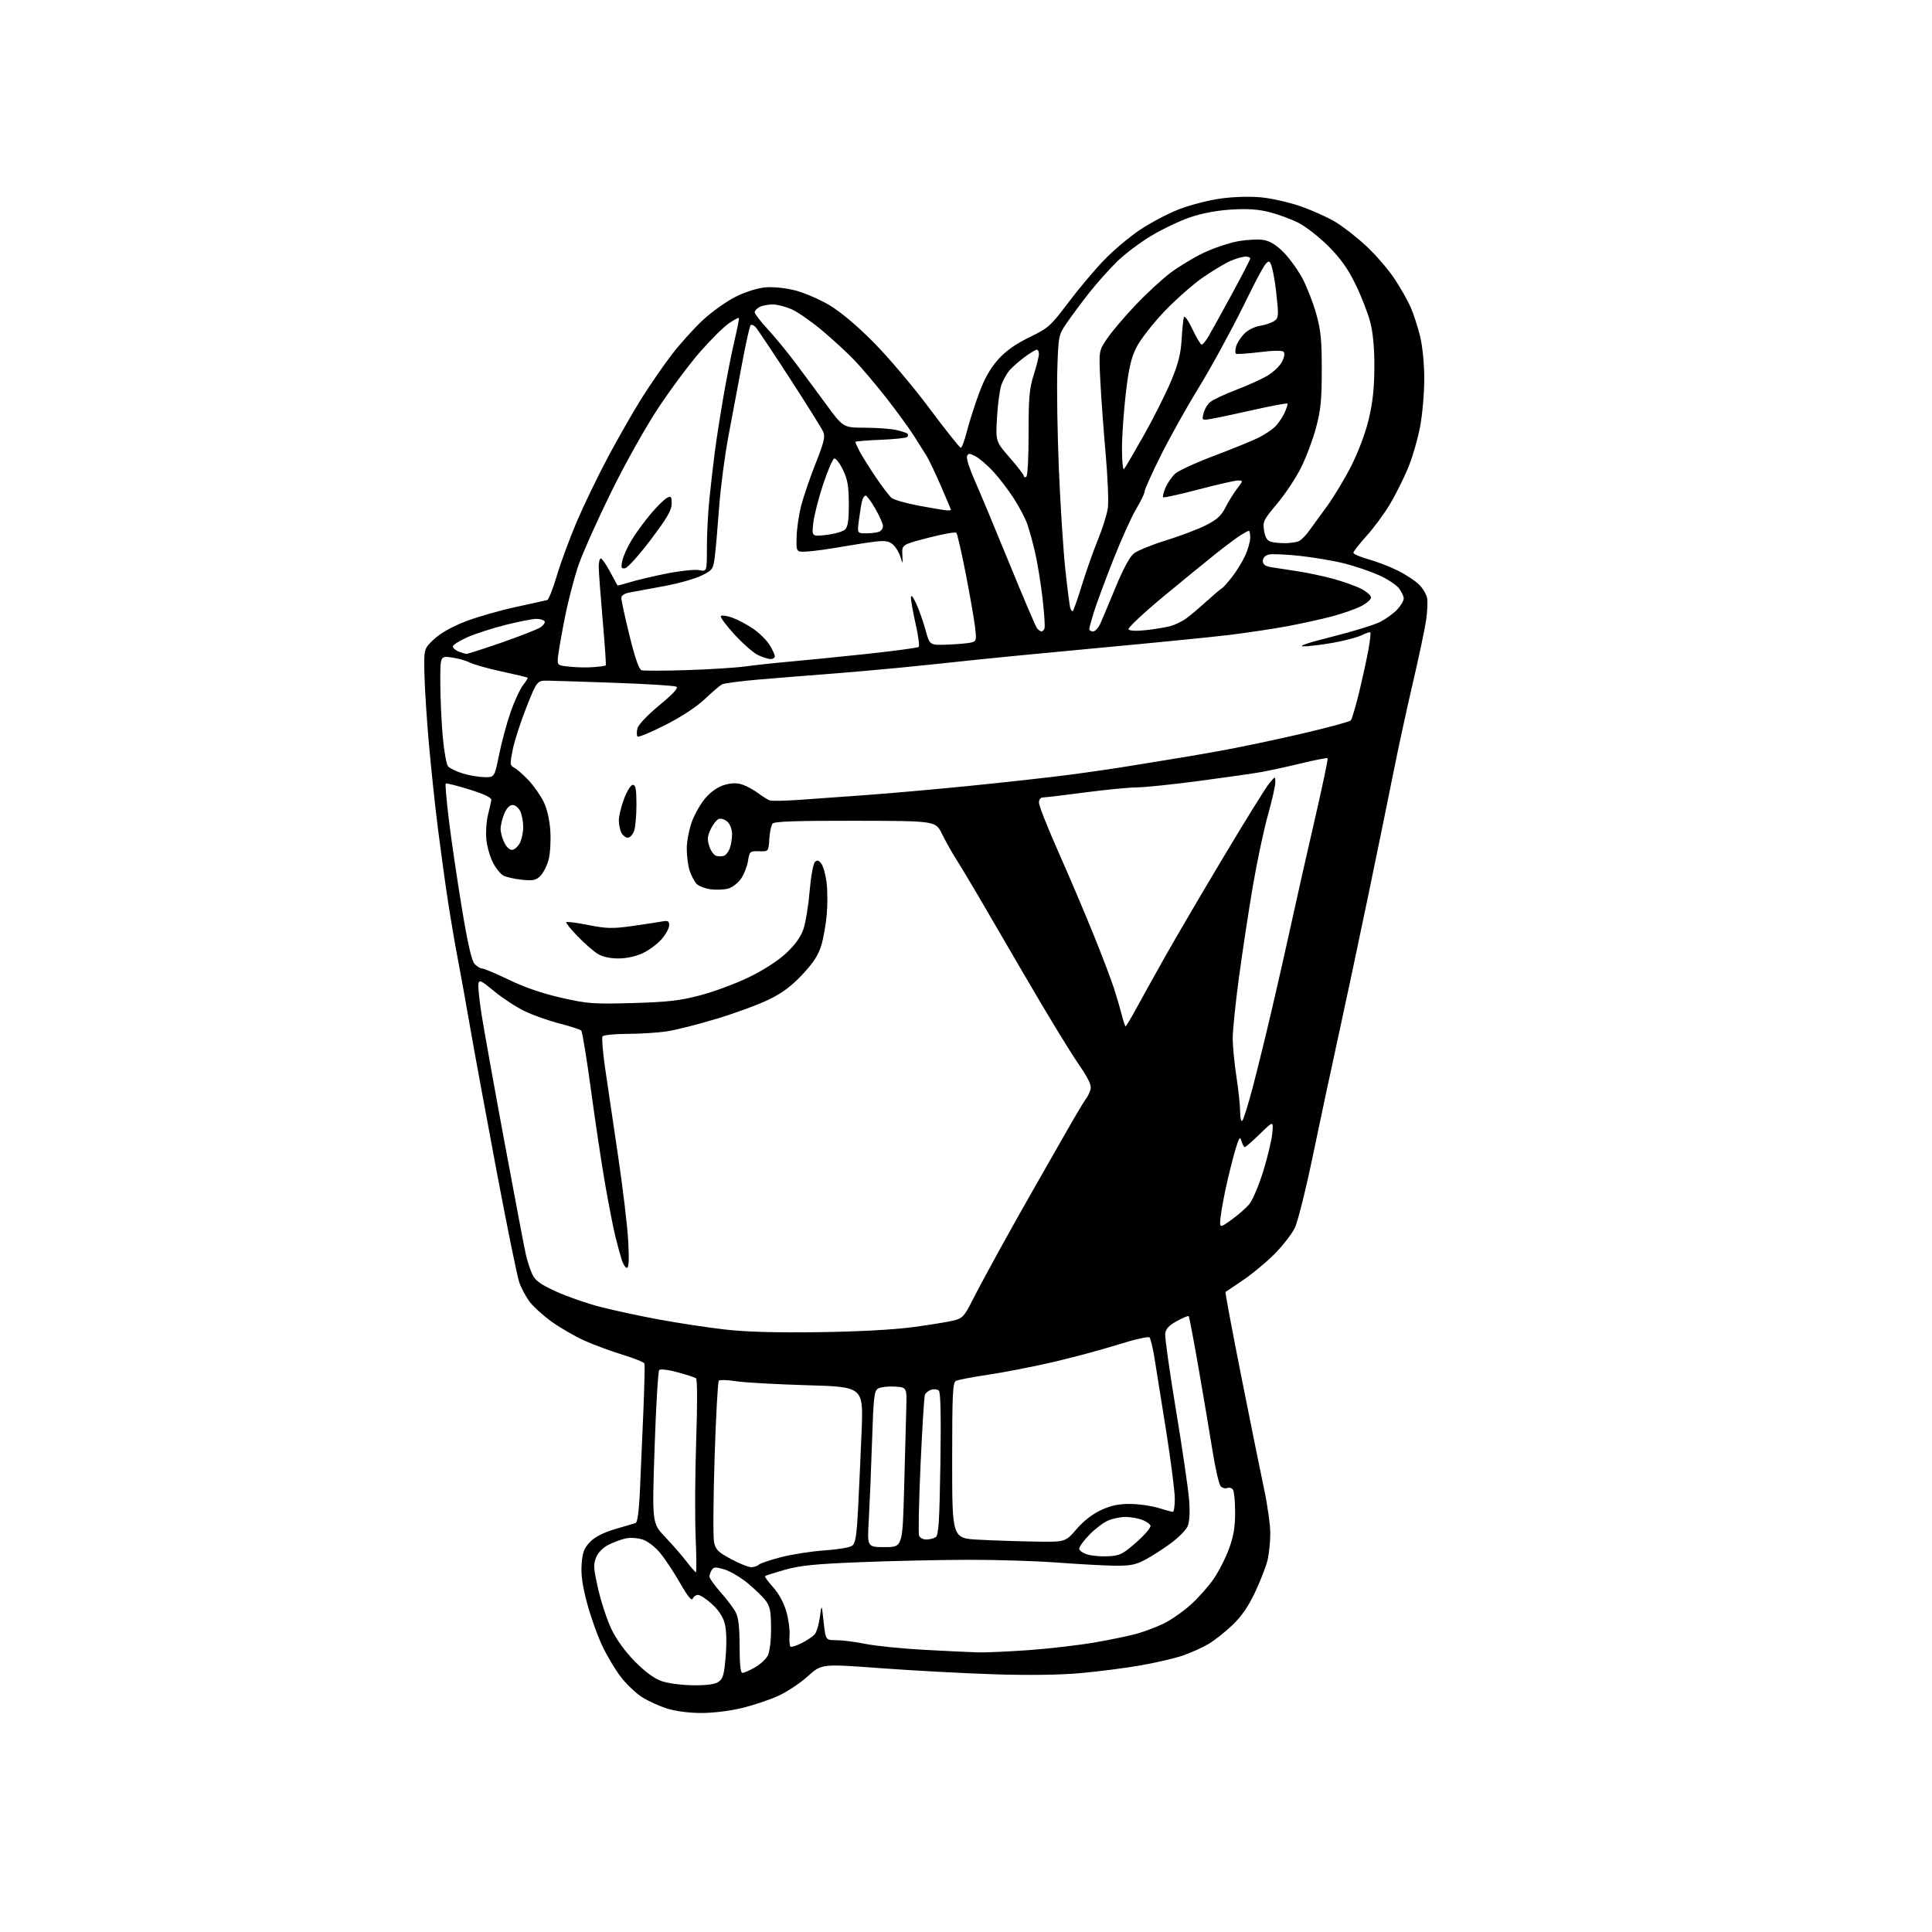 <?xml version="1.0" encoding="UTF-8" standalone="no"?>
<svg 
  version="1.1" 
  xmlns="http://www.w3.org/2000/svg" 
  xmlns:xlink="http://www.w3.org/1999/xlink" 
  xmlns:svg="http://www.w3.org/2000/svg"
  xmlns:rdf="http://www.w3.org/1999/02/22-rdf-syntax-ns#"
  xmlns:cc="http://creativecommons.org/ns#"
  xmlns:dc="http://purl.org/dc/elements/1.1/"
  viewBox="0 0 768 768"
  width="768"
  height="768"
>
<style>svg {background-color: white; }</style>"
<path stroke="none" fill="black" fill-rule="evenodd" d="M278.50,680.94C273.72,680.91 268.29,680.18 265.00,679.13C261.98,678.15 257.60,676.15 255.28,674.68C252.95,673.21 249.24,669.72 247.03,666.92C244.82,664.13 241.42,658.48 239.47,654.37C237.52,650.26 234.77,642.56 233.36,637.25C231.52,630.36 230.91,625.94 231.21,621.80C231.55,617.10 232.17,615.43 234.50,613.00C236.42,610.99 239.74,609.28 244.44,607.86C248.32,606.69 252.02,605.60 252.65,605.44C253.39,605.25 253.99,600.80 254.37,592.82C254.69,586.04 255.30,572.05 255.72,561.73C256.15,551.40 256.36,542.53 256.18,542.02C256.00,541.50 252.10,539.93 247.50,538.53C242.90,537.12 236.10,534.62 232.39,532.95C228.69,531.29 222.89,527.95 219.50,525.54C216.12,523.13 212.13,519.55 210.64,517.59C209.14,515.63 207.25,512.13 206.43,509.81C205.62,507.49 201.55,487.57 197.41,465.55C193.26,443.52 188.54,417.85 186.91,408.50C185.29,399.15 183.09,386.94 182.02,381.38C180.94,375.81 179.17,365.40 178.07,358.24C176.98,351.09 175.18,338.09 174.08,329.37C172.98,320.64 171.38,305.57 170.51,295.87C169.65,286.17 168.85,273.65 168.72,268.05C168.50,257.86 168.50,257.86 172.55,254.08C175.13,251.67 179.67,249.11 185.05,247.03C189.70,245.24 198.68,242.66 205.00,241.30C211.32,239.93 216.97,238.69 217.54,238.52C218.11,238.36 219.82,234.01 221.35,228.86C222.88,223.71 226.42,214.10 229.22,207.50C232.03,200.90 237.66,189.25 241.73,181.61C245.81,173.97 251.82,163.47 255.09,158.27C258.37,153.07 263.67,145.37 266.88,141.16C270.09,136.95 275.67,130.73 279.29,127.34C282.93,123.94 288.84,119.73 292.51,117.92C296.51,115.95 301.22,114.48 304.38,114.22C307.42,113.97 312.32,114.48 316.06,115.43C319.60,116.34 325.65,118.93 329.50,121.18C333.95,123.79 340.35,129.15 347.07,135.89C352.95,141.79 362.87,153.50 369.40,162.25C375.87,170.91 381.51,178.00 381.93,178.00C382.36,178.00 383.48,174.96 384.42,171.25C385.37,167.54 387.54,160.75 389.25,156.16C391.40,150.39 393.72,146.30 396.79,142.89C399.86,139.47 403.66,136.78 409.21,134.07C416.76,130.40 417.63,129.63 424.62,120.34C428.70,114.93 435.07,107.34 438.79,103.48C442.50,99.61 448.99,94.14 453.21,91.32C457.43,88.50 464.42,84.83 468.74,83.16C473.06,81.50 480.44,79.59 485.15,78.93C490.28,78.22 496.73,78.02 501.24,78.44C505.38,78.83 512.43,80.42 516.91,81.97C521.39,83.52 527.60,86.30 530.71,88.14C533.82,89.99 539.43,94.37 543.19,97.88C546.95,101.39 551.98,107.24 554.38,110.88C556.78,114.52 559.65,119.57 560.75,122.11C561.86,124.64 563.52,129.73 564.44,133.42C565.45,137.42 566.14,144.23 566.17,150.33C566.19,155.94 565.45,164.58 564.53,169.52C563.60,174.46 561.45,181.88 559.74,186.00C558.04,190.12 554.81,196.58 552.57,200.35C550.33,204.11 546.14,209.81 543.25,213.00C540.36,216.20 538.00,219.23 538.00,219.74C538.00,220.25 540.74,221.43 544.08,222.36C547.43,223.29 552.72,225.34 555.84,226.92C558.96,228.49 562.69,230.97 564.14,232.41C565.59,233.86 567.01,236.25 567.29,237.71C567.57,239.18 567.40,243.11 566.92,246.44C566.44,249.77 564.06,261.05 561.62,271.50C559.19,281.95 555.76,297.70 554.02,306.50C552.27,315.30 547.72,337.57 543.89,356.00C540.07,374.43 534.72,399.62 532.00,412.00C529.28,424.38 524.77,445.52 521.97,459.00C519.18,472.48 515.93,485.52 514.76,488.00C513.58,490.48 509.89,495.23 506.56,498.56C503.23,501.90 497.57,506.58 494.00,508.97C490.43,511.36 487.35,513.43 487.16,513.58C486.97,513.73 489.80,528.84 493.44,547.17C497.08,565.50 501.16,585.67 502.51,592.00C503.86,598.33 504.96,606.20 504.96,609.50C504.95,612.80 504.49,617.51 503.92,619.97C503.36,622.43 501.15,628.16 499.02,632.71C496.28,638.55 493.61,642.45 489.92,645.98C487.05,648.73 482.73,652.14 480.31,653.56C477.88,654.98 473.34,657.02 470.20,658.10C467.07,659.18 459.55,660.94 453.50,662.00C447.45,663.07 436.65,664.46 429.50,665.09C421.11,665.84 408.88,666.00 395.00,665.55C383.18,665.17 362.94,664.08 350.04,663.13C326.59,661.39 326.59,661.39 321.13,666.33C318.13,669.05 312.82,672.57 309.32,674.16C305.82,675.74 299.25,677.93 294.73,679.01C289.92,680.17 283.18,680.97 278.50,680.94zM275.53,669.92C281.11,669.98 284.20,669.55 285.67,668.52C287.44,667.28 287.90,665.60 288.48,658.21C288.92,652.68 288.77,647.86 288.08,645.30C287.37,642.67 285.56,639.93 282.99,637.61C280.79,635.62 278.31,634.00 277.47,634.00C276.63,634.00 275.67,634.69 275.35,635.52C274.96,636.54 273.33,634.53 270.43,629.43C268.04,625.24 264.49,619.87 262.54,617.48C260.49,614.98 257.51,612.66 255.49,612.00C253.54,611.35 250.56,611.15 248.75,611.54C246.96,611.93 243.88,613.07 241.89,614.07C239.72,615.17 237.76,617.16 236.97,619.08C235.82,621.84 235.93,623.50 237.78,631.64C238.95,636.79 241.32,643.97 243.04,647.59C245.01,651.71 248.49,656.51 252.34,660.43C256.44,664.60 260.01,667.22 263.00,668.27C265.54,669.16 271.00,669.88 275.53,669.92zM295.11,665.00C295.73,665.00 297.93,664.04 300.01,662.87C302.10,661.70 304.41,659.61 305.15,658.22C305.97,656.69 306.50,652.46 306.50,647.43C306.50,640.60 306.14,638.66 304.41,636.33C303.25,634.77 300.00,631.61 297.17,629.30C294.35,626.98 290.19,624.54 287.94,623.86C284.52,622.84 283.69,622.87 282.94,624.07C282.44,624.86 282.02,626.05 282.02,626.72C282.01,627.39 284.02,630.20 286.48,632.98C288.94,635.75 291.64,639.34 292.48,640.96C293.56,643.05 294.00,646.97 294.00,654.45C294.00,661.54 294.37,665.00 295.11,665.00zM388.81,656.85C391.73,656.93 400.73,656.53 408.81,655.96C416.89,655.38 428.68,654.02 435.00,652.93C441.32,651.84 448.98,650.25 452.00,649.40C455.02,648.54 459.79,646.74 462.60,645.38C465.40,644.02 470.16,640.72 473.18,638.03C476.19,635.34 480.34,630.70 482.40,627.70C484.47,624.71 487.24,619.25 488.58,615.58C490.36,610.66 491.00,606.88 490.98,601.20C490.98,596.97 490.60,592.92 490.15,592.22C489.71,591.51 488.66,591.19 487.83,591.51C487.00,591.83 485.80,591.47 485.17,590.70C484.53,589.93 483.08,583.50 481.94,576.40C480.80,569.31 478.30,554.52 476.40,543.55C474.49,532.58 472.75,523.42 472.52,523.19C472.30,522.97 470.18,523.85 467.81,525.16C464.64,526.90 463.42,528.23 463.19,530.19C463.02,531.66 464.95,545.38 467.49,560.68C470.02,575.98 472.36,591.96 472.69,596.20C473.08,601.20 472.87,604.87 472.10,606.70C471.44,608.24 468.34,611.36 465.20,613.64C462.07,615.92 457.48,618.85 455.00,620.14C451.35,622.05 449.08,622.48 443.00,622.39C438.88,622.33 428.60,621.77 420.17,621.14C411.74,620.51 395.76,620.02 384.67,620.05C373.58,620.07 354.38,620.49 342.00,620.99C324.02,621.70 318.00,622.31 312.01,624.01C307.90,625.18 304.35,626.32 304.12,626.54C303.90,626.76 305.34,628.74 307.32,630.93C309.51,633.36 311.55,637.09 312.54,640.47C313.42,643.53 314.02,647.80 313.87,649.97C313.71,652.14 313.86,654.19 314.19,654.53C314.53,654.86 316.57,654.24 318.72,653.14C320.87,652.04 323.21,650.45 323.92,649.59C324.63,648.74 325.53,645.67 325.92,642.77C326.62,637.50 326.62,637.50 327.41,644.75C328.20,652.00 328.20,652.00 332.49,652.00C334.85,652.00 340.10,652.67 344.14,653.49C348.19,654.31 358.70,655.37 367.50,655.84C376.30,656.32 385.89,656.77 388.81,656.85zM276.64,625.00C276.91,625.00 276.85,618.59 276.52,610.75C276.20,602.91 276.30,585.70 276.75,572.50C277.24,558.18 277.21,548.24 276.67,547.87C276.16,547.52 272.85,546.45 269.31,545.49C265.63,544.49 262.51,544.12 262.04,544.62C261.59,545.10 260.77,559.00 260.21,575.50C259.20,605.50 259.20,605.50 264.43,611.00C267.31,614.02 271.13,618.41 272.92,620.75C274.70,623.09 276.38,625.00 276.64,625.00zM298.55,622.97C299.68,622.99 301.04,622.56 301.59,622.01C302.13,621.47 306.16,620.11 310.54,618.98C314.92,617.85 322.67,616.65 327.77,616.31C332.86,615.97 337.79,615.15 338.71,614.47C340.06,613.49 340.52,610.67 341.09,599.88C341.48,592.52 342.11,578.58 342.50,568.90C343.20,551.29 343.20,551.29 320.85,550.65C308.56,550.29 295.80,549.58 292.50,549.05C289.20,548.53 286.16,548.44 285.75,548.85C285.34,549.26 284.58,563.08 284.06,579.55C283.54,596.02 283.44,611.08 283.84,613.00C284.45,615.98 285.44,616.98 290.53,619.72C293.81,621.49 297.42,622.96 298.55,622.97zM440.61,618.64C445.19,618.39 446.36,617.80 451.78,613.03C455.12,610.09 457.61,607.13 457.33,606.42C457.06,605.72 455.46,604.66 453.77,604.07C452.08,603.48 449.18,603.00 447.32,603.00C445.46,603.00 442.41,603.64 440.55,604.41C438.69,605.19 435.33,607.72 433.08,610.04C430.84,612.35 429.00,614.85 429.00,615.59C429.00,616.33 430.46,617.39 432.25,617.93C434.04,618.48 437.80,618.80 440.61,618.64zM351.74,615.00C358.77,615.00 358.77,615.00 359.40,591.75C359.74,578.96 360.13,564.67 360.26,560.00C360.50,551.50 360.50,551.50 355.78,551.20C353.19,551.03 350.22,551.35 349.19,551.90C347.48,552.82 347.25,554.74 346.64,573.20C346.28,584.37 345.69,598.34 345.35,604.25C344.72,615.00 344.72,615.00 351.74,615.00zM411.50,612.80C423.50,613.00 423.50,613.00 427.92,607.87C430.76,604.57 434.28,601.85 437.75,600.25C441.73,598.43 444.80,597.79 449.33,597.84C452.73,597.87 457.75,598.59 460.50,599.44C463.25,600.28 465.84,600.98 466.25,600.99C466.66,601.00 467.00,598.64 467.00,595.75C467.00,592.86 465.43,580.60 463.51,568.50C461.60,556.40 459.51,543.35 458.87,539.50C458.24,535.65 457.37,532.12 456.96,531.65C456.54,531.18 450.98,532.44 444.61,534.45C438.23,536.45 426.60,539.59 418.76,541.41C410.92,543.23 399.32,545.50 393.00,546.44C386.68,547.38 380.82,548.50 380.00,548.93C378.72,549.61 378.50,554.17 378.50,580.61C378.50,611.50 378.50,611.50 389.00,612.05C394.77,612.36 404.90,612.70 411.50,612.80zM368.22,611.98C369.47,611.98 371.15,611.56 371.93,611.06C373.11,610.32 373.45,605.01 373.82,582.01C374.11,563.44 373.91,553.51 373.23,552.83C372.66,552.26 371.30,552.09 370.19,552.44C369.09,552.79 367.95,553.69 367.66,554.45C367.37,555.21 366.59,567.76 365.93,582.35C365.27,596.93 365.01,609.57 365.34,610.43C365.67,611.30 366.96,611.99 368.22,611.98zM325.50,529.56C341.28,529.34 355.11,528.60 363.00,527.54C369.88,526.62 377.19,525.43 379.26,524.89C382.58,524.03 383.41,523.13 386.46,517.08C388.36,513.32 393.36,504.00 397.57,496.37C401.79,488.74 407.82,478.00 410.98,472.50C414.14,467.00 419.79,457.10 423.53,450.50C427.28,443.90 430.89,437.82 431.55,437.00C432.22,436.18 433.08,434.47 433.46,433.21C434.01,431.41 432.88,429.03 428.22,422.21C424.95,417.42 415.87,402.48 408.03,389.00C400.19,375.52 391.27,360.23 388.21,355.00C385.14,349.77 381.35,343.48 379.78,341.02C378.21,338.55 375.80,334.24 374.42,331.43C371.93,326.33 371.93,326.33 340.00,326.27C316.76,326.23 307.81,326.53 307.10,327.38C306.57,328.02 305.99,330.79 305.81,333.53C305.50,338.50 305.50,338.50 301.74,338.39C298.11,338.27 297.96,338.41 297.35,342.19C297.01,344.35 295.78,347.52 294.61,349.24C293.45,350.96 291.15,352.74 289.50,353.21C287.85,353.68 284.64,353.80 282.37,353.49C280.09,353.17 277.57,352.14 276.76,351.21C275.95,350.27 274.77,347.97 274.14,346.10C273.51,344.23 273.00,340.31 273.00,337.39C273.00,334.42 273.94,329.57 275.12,326.41C276.29,323.29 278.81,319.00 280.73,316.88C282.90,314.47 285.72,312.61 288.20,311.95C291.04,311.18 293.08,311.18 295.26,311.94C296.94,312.53 299.71,314.05 301.41,315.33C303.11,316.60 305.18,317.89 306.00,318.18C306.82,318.48 312.45,318.35 318.50,317.90C324.55,317.44 336.25,316.60 344.50,316.03C352.75,315.45 370.98,313.83 385.00,312.44C399.02,311.04 417.02,309.04 425.00,308.00C432.98,306.95 443.77,305.37 449.00,304.50C454.23,303.62 461.20,302.49 464.50,301.98C467.80,301.48 476.80,299.94 484.50,298.57C492.20,297.19 506.96,294.10 517.30,291.69C527.63,289.28 536.47,286.90 536.94,286.40C537.41,285.91 538.93,280.77 540.32,275.00C541.71,269.23 543.37,261.64 543.99,258.15C544.61,254.65 544.95,251.61 544.73,251.39C544.50,251.17 542.94,251.68 541.24,252.53C539.55,253.37 534.41,254.72 529.83,255.53C525.25,256.34 519.92,256.97 518.00,256.93C515.86,256.89 520.31,255.41 529.50,253.11C537.75,251.04 546.39,248.38 548.71,247.18C551.02,245.98 554.06,243.77 555.46,242.26C556.86,240.75 558.00,238.79 558.00,237.90C558.00,237.00 557.12,235.16 556.05,233.80C554.98,232.43 551.42,230.11 548.13,228.64C544.85,227.17 538.78,225.09 534.64,224.04C530.51,222.98 522.53,221.61 516.90,220.99C511.28,220.37 505.63,220.13 504.34,220.45C502.89,220.81 502.00,221.78 502.00,222.97C502.00,224.38 502.89,225.06 505.25,225.46C507.04,225.76 511.65,226.47 515.50,227.04C519.35,227.60 525.80,228.96 529.82,230.05C533.85,231.14 538.91,232.94 541.07,234.04C543.23,235.14 545.00,236.70 545.00,237.50C545.00,238.30 543.23,239.86 541.07,240.96C538.91,242.06 533.85,243.85 529.82,244.94C525.80,246.02 517.77,247.79 512.00,248.88C506.23,249.96 495.65,251.55 488.50,252.42C481.35,253.28 458.40,255.56 437.50,257.49C416.60,259.43 393.20,261.70 385.50,262.54C377.80,263.38 364.98,264.71 357.00,265.49C349.02,266.27 336.20,267.38 328.50,267.97C320.80,268.55 308.65,269.53 301.50,270.14C294.35,270.75 287.82,271.61 287.00,272.05C286.18,272.49 283.10,275.12 280.18,277.89C276.90,280.99 270.87,284.95 264.49,288.19C258.79,291.09 253.82,293.15 253.44,292.78C253.07,292.40 253.05,290.95 253.39,289.56C253.77,288.06 257.30,284.33 262.10,280.35C267.69,275.73 269.76,273.46 268.84,272.96C268.10,272.57 257.38,271.89 245.00,271.45C232.62,271.01 220.47,270.62 218.00,270.58C213.50,270.50 213.50,270.50 209.32,281.00C207.02,286.77 204.56,294.35 203.85,297.84C202.64,303.82 202.67,304.24 204.53,305.25C205.61,305.83 208.18,308.11 210.23,310.30C212.28,312.50 214.94,316.32 216.14,318.79C217.51,321.61 218.49,325.94 218.77,330.40C219.02,334.30 218.70,339.44 218.06,341.80C217.42,344.17 215.96,347.04 214.82,348.18C213.07,349.93 211.92,350.17 207.46,349.71C204.55,349.41 201.23,348.66 200.09,348.05C198.94,347.43 197.07,345.09 195.92,342.84C194.77,340.59 193.60,336.44 193.33,333.62C193.05,330.81 193.34,326.48 193.96,324.00C194.59,321.52 195.19,318.85 195.30,318.06C195.44,317.07 192.71,315.75 186.57,313.83C181.65,312.29 177.43,311.24 177.18,311.49C176.93,311.74 177.51,318.37 178.47,326.22C179.43,334.07 181.73,349.67 183.58,360.89C185.88,374.87 187.47,381.86 188.62,383.14C189.55,384.16 190.92,385.00 191.67,385.00C192.42,385.00 197.25,387.04 202.40,389.53C208.53,392.49 215.71,394.95 223.14,396.63C233.61,399.01 235.84,399.17 251.50,398.73C265.61,398.32 270.20,397.79 278.50,395.61C284.00,394.16 292.76,390.89 297.97,388.33C303.81,385.48 309.45,381.79 312.68,378.75C316.23,375.38 318.40,372.31 319.44,369.15C320.29,366.59 321.37,359.86 321.85,354.19C322.32,348.52 323.26,343.35 323.92,342.69C324.86,341.77 325.44,341.92 326.51,343.36C327.27,344.39 328.20,347.72 328.58,350.76C328.96,353.81 329.00,359.50 328.66,363.40C328.33,367.31 327.35,372.87 326.49,375.76C325.33,379.62 323.34,382.70 318.97,387.38C314.66,391.98 310.99,394.73 305.66,397.32C301.62,399.30 292.28,402.74 284.90,404.97C277.53,407.21 268.57,409.47 265.00,410.00C261.43,410.53 254.36,410.97 249.31,410.98C244.25,410.99 239.84,411.45 239.50,412.00C239.16,412.55 239.61,418.06 240.49,424.25C241.38,430.44 243.69,446.07 245.62,459.00C247.56,471.93 249.40,487.34 249.72,493.25C250.12,500.59 249.96,504.00 249.23,504.00C248.64,504.00 247.69,502.54 247.13,500.75C246.56,498.96 245.43,494.80 244.61,491.50C243.80,488.20 241.99,478.98 240.60,471.00C239.20,463.02 236.66,446.15 234.95,433.50C233.24,420.85 231.49,410.13 231.05,409.68C230.62,409.23 226.72,407.96 222.39,406.85C218.07,405.74 211.82,403.53 208.51,401.93C205.21,400.34 199.80,396.80 196.50,394.07C191.20,389.69 190.46,389.34 190.17,391.13C189.99,392.23 190.56,397.72 191.44,403.32C192.32,408.92 196.41,431.73 200.54,454.00C204.67,476.27 208.52,496.52 209.10,499.00C209.68,501.48 210.82,504.91 211.64,506.64C212.79,509.08 214.86,510.57 220.99,513.37C225.31,515.35 233.21,518.10 238.53,519.48C243.86,520.87 254.45,523.15 262.07,524.55C269.69,525.95 281.46,527.73 288.21,528.50C296.60,529.46 308.43,529.79 325.50,529.56zM489.46,484.93C492.09,483.04 495.29,480.24 496.59,478.71C497.88,477.17 500.37,471.32 502.12,465.71C503.86,460.09 505.50,453.25 505.76,450.50C506.22,445.50 506.22,445.50 500.83,450.75C497.86,453.64 495.17,456.00 494.84,456.00C494.50,456.00 493.93,454.99 493.55,453.75C492.94,451.74 492.73,451.92 491.54,455.50C490.82,457.70 489.25,463.65 488.07,468.73C486.88,473.81 485.63,480.30 485.29,483.16C484.68,488.35 484.68,488.35 489.46,484.93zM493.87,445.45C494.35,444.93 496.16,439.10 497.91,432.50C499.65,425.90 503.03,412.18 505.41,402.00C507.80,391.82 511.42,375.85 513.45,366.50C515.48,357.15 519.62,338.78 522.66,325.67C525.69,312.56 527.98,301.65 527.75,301.41C527.52,301.18 522.86,302.08 517.41,303.40C511.96,304.73 504.80,306.29 501.50,306.88C498.20,307.47 486.90,309.08 476.40,310.47C465.89,311.86 454.87,313.00 451.90,313.00C448.93,313.01 439.75,313.90 431.50,314.98C423.25,316.07 415.71,316.97 414.75,316.98C413.64,316.99 413.00,317.77 413.00,319.11C413.00,320.27 416.42,328.93 420.60,338.36C424.78,347.79 431.04,362.48 434.49,371.00C437.95,379.52 441.72,389.43 442.86,393.00C444.01,396.57 445.42,401.41 446.01,403.75C446.60,406.09 447.24,408.00 447.45,408.00C447.65,408.00 449.72,404.51 452.04,400.25C454.36,395.99 459.42,386.88 463.30,380.00C467.17,373.12 477.46,355.57 486.17,341.00C494.88,326.43 503.11,313.15 504.46,311.50C506.93,308.50 506.93,308.50 506.96,310.95C506.98,312.30 505.66,318.15 504.03,323.95C502.40,329.75 499.72,342.38 498.07,352.00C496.43,361.62 493.94,377.95 492.54,388.27C491.14,398.59 490.01,409.62 490.02,412.77C490.03,415.92 490.69,422.77 491.50,428.00C492.31,433.23 492.97,439.50 492.98,441.95C492.99,444.53 493.36,446.00 493.87,445.45zM245.76,381.00C242.35,380.99 239.45,380.33 237.50,379.11C235.85,378.08 232.28,374.94 229.56,372.14C226.84,369.34 224.84,366.83 225.10,366.56C225.37,366.30 229.34,366.82 233.93,367.73C241.06,369.13 243.53,369.19 250.89,368.17C255.62,367.50 260.96,366.69 262.75,366.37C265.56,365.85 266.00,366.05 266.00,367.85C266.00,368.99 264.64,371.47 262.99,373.36C261.33,375.25 257.96,377.74 255.50,378.90C252.72,380.20 249.03,381.00 245.76,381.00zM287.83,340.18C288.56,339.93 289.57,338.63 290.08,337.30C290.58,335.96 291.00,333.39 291.00,331.59C291.00,329.67 290.23,327.62 289.14,326.63C288.12,325.71 286.58,325.22 285.72,325.55C284.86,325.88 283.42,327.71 282.51,329.62C281.18,332.43 281.08,333.71 281.99,336.48C282.61,338.35 283.88,340.05 284.81,340.25C285.74,340.46 287.10,340.43 287.83,340.18zM203.78,337.80C204.70,337.63 206.02,336.36 206.71,334.99C207.40,333.62 207.98,330.83 207.99,328.80C207.99,326.76 207.48,323.95 206.84,322.55C206.19,321.13 204.84,320.00 203.79,320.00C202.58,320.00 201.38,321.24 200.45,323.47C199.65,325.38 199.00,328.10 199.00,329.52C199.00,330.94 199.70,333.45 200.56,335.11C201.52,336.98 202.75,338.00 203.78,337.80zM249.56,333.00C248.74,333.00 247.60,332.13 247.04,331.07C246.47,330.00 246.00,327.77 246.00,326.10C246.00,324.44 246.93,320.58 248.07,317.54C249.26,314.37 250.76,312.00 251.57,312.00C252.69,312.00 253.00,313.73 253.00,319.93C253.00,324.30 252.56,329.02 252.02,330.43C251.49,331.85 250.38,333.00 249.56,333.00zM192.54,308.93C196.57,309.00 196.57,309.00 198.38,300.07C199.37,295.16 201.42,287.55 202.94,283.17C204.46,278.78 206.68,273.96 207.87,272.44C209.06,270.93 209.89,269.56 209.73,269.40C209.57,269.24 204.95,268.13 199.47,266.94C193.99,265.76 188.27,264.15 186.77,263.38C185.26,262.60 182.00,261.69 179.52,261.35C175.00,260.73 175.00,260.73 175.03,271.61C175.05,277.60 175.49,287.16 176.00,292.86C176.51,298.56 177.46,303.85 178.10,304.62C178.73,305.38 181.34,306.65 183.88,307.44C186.42,308.22 190.32,308.89 192.54,308.93zM273.00,266.38C282.07,266.10 292.65,265.43 296.50,264.89C300.35,264.36 308.00,263.53 313.50,263.05C319.00,262.57 332.73,261.20 344.00,260.00C355.27,258.80 364.81,257.52 365.20,257.16C365.58,256.80 365.03,252.68 363.97,248.00C362.92,243.32 362.08,238.60 362.11,237.50C362.15,236.24 362.93,237.15 364.23,239.99C365.36,242.47 367.03,247.19 367.93,250.49C369.57,256.50 369.57,256.50 376.54,256.25C380.37,256.11 384.57,255.75 385.88,255.45C388.15,254.92 388.23,254.62 387.60,249.27C387.24,246.18 385.57,236.64 383.90,228.07C382.22,219.51 380.54,212.18 380.16,211.78C379.78,211.39 374.75,212.29 368.98,213.79C358.50,216.52 358.50,216.52 358.70,220.51C358.89,224.43 358.88,224.44 357.96,221.42C357.45,219.72 356.14,217.53 355.04,216.54C353.50,215.14 351.99,214.86 348.28,215.26C345.65,215.55 339.45,216.50 334.50,217.37C329.55,218.25 323.48,219.08 321.00,219.23C316.50,219.50 316.50,219.50 316.66,213.50C316.74,210.20 317.56,204.57 318.48,201.00C319.40,197.43 321.98,189.88 324.22,184.22C327.62,175.65 328.12,173.55 327.21,171.56C326.61,170.24 320.63,160.69 313.92,150.33C307.20,139.98 301.11,130.85 300.38,130.06C299.65,129.27 298.74,128.92 298.37,129.29C298.00,129.66 296.46,136.61 294.94,144.73C293.43,152.86 291.00,165.80 289.54,173.50C288.09,181.20 286.44,193.80 285.88,201.50C285.31,209.20 284.55,217.97 284.18,221.00C283.52,226.31 283.34,226.58 278.93,228.77C276.41,230.02 269.89,231.88 264.43,232.91C258.97,233.94 252.81,235.08 250.75,235.44C248.14,235.89 247.00,236.61 247.00,237.79C247.00,238.73 248.46,245.44 250.25,252.71C252.39,261.44 254.01,266.10 255.00,266.42C255.82,266.69 263.93,266.67 273.00,266.38zM236.00,265.19C238.47,264.99 240.64,264.68 240.81,264.52C240.98,264.35 240.42,256.19 239.56,246.37C238.70,236.56 238.00,227.06 238.00,225.26C238.00,223.47 238.38,222.00 238.84,222.00C239.30,222.00 240.95,224.36 242.49,227.25C244.04,230.14 245.37,232.60 245.45,232.71C245.53,232.83 247.82,232.24 250.55,231.40C253.27,230.56 259.87,229.00 265.20,227.95C270.54,226.89 276.28,226.31 277.95,226.64C281.00,227.25 281.00,227.25 281.00,217.59C281.00,212.27 281.45,203.55 282.01,198.21C282.56,192.87 283.50,184.68 284.10,180.00C284.70,175.32 286.25,165.33 287.55,157.78C288.85,150.24 290.84,140.16 291.97,135.38C293.11,130.61 293.89,126.55 293.71,126.38C293.53,126.20 291.73,127.18 289.71,128.55C287.68,129.93 282.59,134.98 278.38,139.78C274.18,144.57 266.71,154.57 261.79,162.00C256.64,169.77 248.67,183.99 243.00,195.50C237.59,206.50 231.76,219.51 230.05,224.41C228.34,229.31 225.87,238.76 224.56,245.41C223.24,252.06 222.02,259.07 221.83,261.00C221.50,264.50 221.50,264.50 226.50,265.03C229.25,265.32 233.53,265.39 236.00,265.19zM306.25,261.98C305.29,261.96 303.02,261.22 301.20,260.33C299.39,259.44 295.24,255.79 291.97,252.23C288.71,248.67 286.26,245.38 286.54,244.93C286.82,244.48 288.85,244.74 291.04,245.51C293.23,246.29 297.00,248.28 299.42,249.95C301.84,251.61 304.76,254.49 305.91,256.35C307.06,258.21 308.00,260.25 308.00,260.87C308.00,261.49 307.21,261.99 306.25,261.98zM185.36,259.94C185.83,259.97 192.12,257.95 199.35,255.45C206.58,252.95 213.52,250.23 214.78,249.41C216.04,248.59 216.80,247.48 216.47,246.96C216.15,246.43 214.67,246.01 213.19,246.01C211.71,246.02 206.22,247.09 201.00,248.40C195.78,249.71 188.91,251.93 185.75,253.33C182.59,254.74 180.00,256.38 180.00,256.98C180.00,257.58 181.01,258.47 182.25,258.97C183.49,259.47 184.88,259.90 185.36,259.94zM414.02,251.00C414.44,251.00 414.98,250.44 415.22,249.75C415.45,249.06 415.10,243.75 414.44,237.93C413.77,232.12 412.46,224.02 411.53,219.93C410.60,215.85 409.17,210.62 408.36,208.32C407.55,206.02 405.12,201.40 402.97,198.07C400.81,194.74 397.15,189.95 394.83,187.43C392.50,184.91 389.33,182.19 387.78,181.39C385.31,180.11 384.90,180.11 384.40,181.40C384.09,182.21 385.41,186.39 387.34,190.69C389.26,194.99 395.43,209.75 401.04,223.50C406.65,237.25 411.69,249.06 412.24,249.75C412.79,250.44 413.59,251.00 414.02,251.00zM434.52,251.00C435.35,251.00 436.68,249.54 437.47,247.75C438.26,245.96 441.00,239.44 443.55,233.25C446.49,226.12 449.13,221.26 450.76,219.98C452.17,218.87 457.86,216.56 463.41,214.84C468.96,213.13 476.08,210.44 479.23,208.86C483.71,206.62 485.44,205.06 487.13,201.74C488.32,199.41 490.40,196.04 491.76,194.25C494.20,191.06 494.20,191.00 492.12,191.00C490.96,191.00 483.89,192.61 476.41,194.58C468.94,196.54 462.61,197.94 462.35,197.68C462.09,197.43 462.53,195.71 463.31,193.86C464.10,192.01 465.81,189.52 467.12,188.31C468.43,187.11 475.57,183.84 483.00,181.04C490.42,178.24 498.29,175.02 500.50,173.88C502.70,172.74 505.49,170.90 506.69,169.79C507.90,168.67 509.63,166.20 510.53,164.30C511.43,162.39 511.99,160.65 511.76,160.42C511.53,160.20 505.53,161.32 498.42,162.91C491.32,164.51 483.76,166.11 481.62,166.48C477.78,167.13 477.75,167.12 478.42,164.32C478.78,162.77 479.97,160.75 481.05,159.84C482.13,158.92 486.72,156.76 491.26,155.03C495.79,153.30 501.41,150.77 503.74,149.40C506.08,148.04 508.70,145.54 509.58,143.85C510.56,141.94 510.81,140.41 510.24,139.84C509.66,139.26 505.95,139.32 500.53,140.00C495.70,140.60 491.53,140.86 491.26,140.59C490.98,140.32 491.02,139.06 491.35,137.80C491.67,136.53 493.05,134.31 494.42,132.85C495.90,131.26 498.50,129.92 500.86,129.52C503.04,129.16 505.63,128.26 506.62,127.54C508.29,126.32 508.34,125.45 507.30,116.06C506.68,110.48 505.58,105.20 504.87,104.34C503.75,103.00 502.28,105.38 494.51,121.14C489.53,131.24 481.50,145.96 476.65,153.85C471.81,161.74 464.95,174.00 461.42,181.08C457.89,188.17 455.00,194.60 455.00,195.36C455.00,196.13 453.49,199.26 451.65,202.32C449.81,205.38 445.68,214.54 442.47,222.69C439.27,230.84 435.82,240.13 434.82,243.34C433.82,246.55 433.00,249.59 433.00,250.09C433.00,250.59 433.68,251.00 434.52,251.00zM455.36,250.51C458.74,250.14 463.09,249.44 465.03,248.94C466.97,248.45 469.94,247.02 471.64,245.76C473.35,244.51 477.04,241.39 479.85,238.83C482.66,236.27 485.31,234.03 485.73,233.84C486.16,233.65 487.98,231.63 489.76,229.35C491.55,227.07 493.90,223.25 494.98,220.85C496.07,218.46 496.97,215.26 496.98,213.75C496.99,212.24 496.76,211.00 496.46,211.00C496.17,211.00 494.71,211.77 493.21,212.71C491.72,213.64 487.35,216.91 483.50,219.96C479.65,223.01 470.08,230.83 462.24,237.33C454.40,243.84 448.26,249.61 448.60,250.16C448.98,250.78 451.59,250.91 455.36,250.51zM426.39,243.00C426.64,243.00 428.27,238.39 430.02,232.75C431.76,227.11 434.66,218.90 436.46,214.50C438.26,210.10 440.03,204.47 440.38,202.00C440.74,199.53 440.35,189.85 439.52,180.50C438.69,171.15 437.74,158.10 437.40,151.50C436.79,139.50 436.79,139.50 440.06,134.64C441.86,131.97 446.90,126.01 451.27,121.40C455.63,116.79 461.92,110.98 465.24,108.48C468.56,105.99 474.47,102.41 478.39,100.53C482.30,98.66 488.46,96.58 492.08,95.92C495.71,95.26 500.36,95.03 502.43,95.42C505.00,95.90 507.53,97.50 510.40,100.45C512.71,102.83 516.01,107.43 517.74,110.67C519.47,113.92 521.91,120.15 523.16,124.54C525.04,131.16 525.42,134.94 525.42,147.00C525.42,158.92 525.02,163.01 523.15,170.00C521.90,174.68 519.22,181.83 517.19,185.89C515.16,189.96 510.88,196.41 507.68,200.22C502.22,206.72 501.89,207.41 502.50,210.98C502.97,213.76 503.74,214.96 505.32,215.39C506.52,215.71 509.07,215.95 511.00,215.92C512.92,215.88 515.26,215.55 516.19,215.18C517.11,214.81 518.91,213.05 520.19,211.28C521.46,209.50 524.71,205.05 527.41,201.37C530.11,197.70 534.46,190.49 537.07,185.35C539.92,179.77 542.73,172.29 544.06,166.76C545.68,160.04 546.30,154.35 546.33,146.00C546.36,138.31 545.81,132.35 544.68,128.00C543.75,124.42 541.12,117.67 538.83,113.00C535.80,106.80 532.89,102.71 528.08,97.89C524.45,94.26 519.12,90.08 516.23,88.62C513.34,87.15 508.16,85.23 504.73,84.35C500.21,83.19 496.03,82.90 489.50,83.30C483.77,83.65 477.81,84.77 473.11,86.37C469.04,87.76 462.10,91.06 457.68,93.70C453.26,96.34 447.11,100.97 444.02,104.00C440.93,107.03 435.92,112.65 432.89,116.50C429.86,120.35 425.89,125.69 424.07,128.36C420.79,133.17 420.74,133.38 420.30,146.86C420.05,154.36 420.33,172.20 420.92,186.50C421.51,200.80 422.67,218.80 423.50,226.50C424.33,234.20 425.21,241.06 425.47,241.75C425.73,242.44 426.14,243.00 426.39,243.00zM248.55,225.85C246.97,226.15 246.80,225.75 247.36,222.95C247.72,221.17 249.41,217.41 251.13,214.60C252.84,211.80 256.25,207.13 258.71,204.24C261.16,201.34 264.03,198.52 265.09,197.95C266.79,197.04 267.00,197.29 267.00,200.22C267.00,202.80 265.20,205.90 258.70,214.51C254.13,220.55 249.57,225.65 248.55,225.85zM328.59,212.62C331.84,212.24 335.17,211.26 335.98,210.45C337.06,209.36 337.45,206.65 337.42,200.24C337.39,193.19 336.94,190.57 335.06,186.71C333.79,184.08 332.24,182.08 331.62,182.27C331.00,182.46 329.01,187.09 327.20,192.56C325.38,198.03 323.62,204.93 323.29,207.91C322.69,213.31 322.69,213.31 328.59,212.62zM344.29,212.00C346.24,212.00 348.55,211.73 349.42,211.39C350.29,211.06 351.00,210.05 350.99,209.14C350.99,208.24 349.63,205.14 347.97,202.25C346.31,199.36 344.57,197.00 344.09,197.00C343.61,197.00 342.97,198.01 342.66,199.25C342.36,200.49 341.80,203.86 341.43,206.75C340.74,212.00 340.74,212.00 344.29,212.00zM376.25,202.87C377.21,202.94 378.00,202.85 378.00,202.67C378.00,202.49 376.21,198.21 374.02,193.17C371.83,188.12 369.28,182.75 368.34,181.24C367.41,179.73 365.07,176.03 363.14,173.00C361.20,169.97 356.27,163.22 352.18,158.00C348.08,152.78 342.43,146.10 339.62,143.17C336.80,140.23 331.06,134.94 326.85,131.41C322.64,127.88 317.24,124.10 314.85,123.02C312.46,121.93 309.01,121.03 307.18,121.02C305.36,121.01 303.00,121.47 301.93,122.04C300.87,122.60 300.00,123.56 300.00,124.15C300.00,124.75 302.36,127.80 305.25,130.93C308.14,134.07 313.00,139.98 316.06,144.07C319.12,148.16 324.68,155.66 328.41,160.75C335.20,170.00 335.20,170.00 343.85,170.02C348.61,170.04 354.22,170.45 356.33,170.94C358.44,171.43 360.42,172.09 360.75,172.41C361.07,172.74 361.01,173.32 360.62,173.72C360.22,174.11 355.42,174.61 349.95,174.83C344.48,175.05 340.00,175.43 340.00,175.67C340.00,175.90 340.74,177.54 341.65,179.30C342.55,181.06 345.42,185.66 348.03,189.53C350.63,193.40 353.51,197.18 354.42,197.93C355.33,198.69 360.22,200.08 365.29,201.03C370.35,201.97 375.29,202.80 376.25,202.87zM407.95,189.53C408.50,189.19 408.90,181.79 408.88,172.22C408.86,158.07 409.18,154.50 410.92,149.00C412.05,145.43 412.98,141.71 412.99,140.75C412.99,139.79 412.62,139.00 412.15,139.00C411.68,139.00 409.55,140.29 407.40,141.86C405.26,143.44 402.55,145.80 401.39,147.11C400.23,148.43 398.73,151.07 398.06,153.00C397.40,154.93 396.61,160.78 396.32,166.00C395.79,175.50 395.79,175.50 401.39,181.93C404.48,185.46 407.00,188.75 407.00,189.23C407.00,189.72 407.43,189.85 407.95,189.53zM446.83,186.45C447.29,185.93 450.83,179.88 454.71,173.00C458.59,166.12 463.45,156.45 465.51,151.50C468.38,144.62 469.37,140.73 469.71,135.00C469.95,130.88 470.36,126.86 470.61,126.07C470.87,125.27 472.35,127.35 473.99,130.82C475.60,134.22 477.27,137.00 477.71,136.99C478.14,136.99 479.35,135.53 480.39,133.74C481.44,131.96 485.60,124.42 489.64,117.00C493.68,109.58 496.99,103.16 497.00,102.75C497.00,102.34 496.15,102.00 495.12,102.00C494.09,102.00 491.50,102.73 489.37,103.62C487.24,104.50 482.23,107.49 478.23,110.25C474.24,113.01 467.26,119.17 462.73,123.94C458.21,128.70 453.27,135.05 451.76,138.05C449.63,142.30 448.69,146.37 447.51,156.49C446.68,163.64 446.00,173.52 446.00,178.44C446.00,183.37 446.37,186.97 446.83,186.45z" />

</svg>